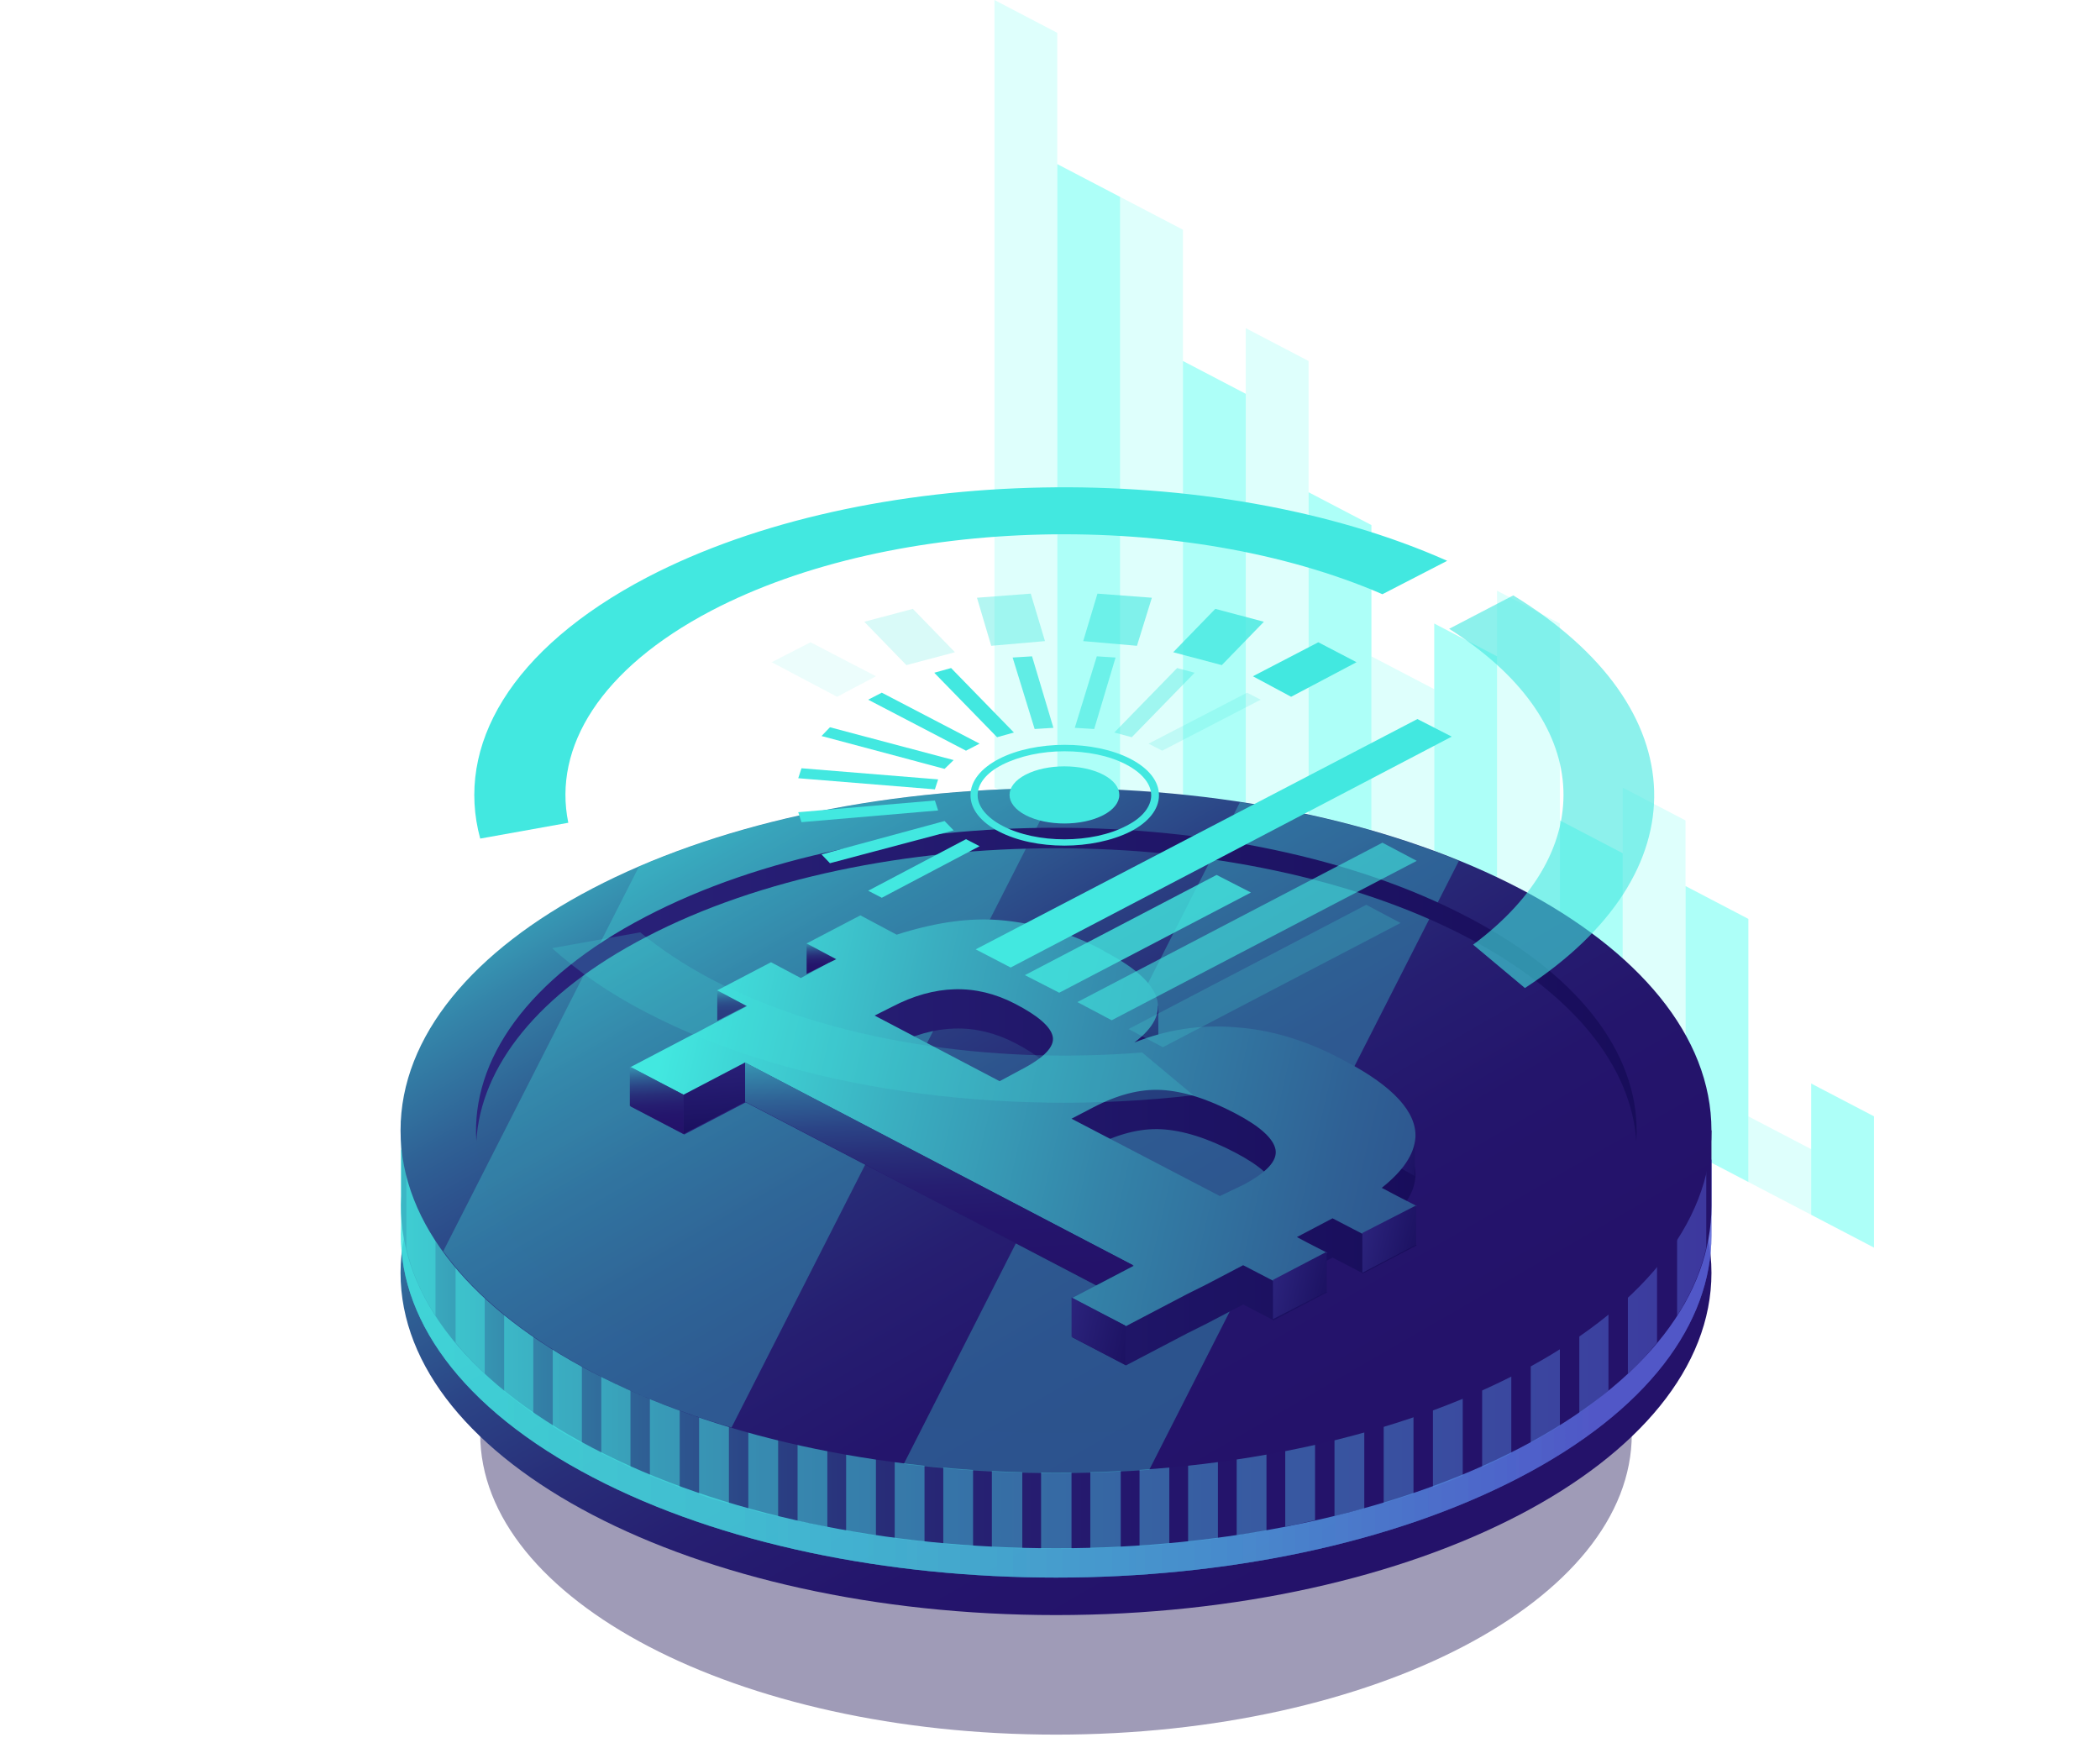 <svg width="149" height="124" viewBox="0 0 149 124" fill="none" xmlns="http://www.w3.org/2000/svg">
<path opacity="0.5" d="M128.508 76.881L132.965 79.209V88.523L128.508 86.195V76.881Z" fill="#5CFFF3"/>
<path opacity="0.2" d="M124.051 79.21L128.508 81.538V86.195L124.051 83.867V79.21Z" fill="#5CFFF3"/>
<path opacity="0.5" d="M119.594 62.87L124.051 65.199V83.868L119.594 81.54V62.87Z" fill="#5CFFF3"/>
<path opacity="0.2" d="M115.135 55.885L119.592 58.213V81.54L115.135 79.211V55.885Z" fill="#5CFFF3"/>
<path opacity="0.5" d="M110.678 58.212L115.135 60.54V79.21L110.678 76.882V58.212Z" fill="#5CFFF3"/>
<path opacity="0.2" d="M106.219 41.913L110.676 44.242V76.882L106.219 74.554V41.913Z" fill="#5CFFF3"/>
<path opacity="0.5" d="M101.762 44.241L106.219 46.57V74.553L101.762 72.183V44.241Z" fill="#5CFFF3"/>
<path opacity="0.2" d="M97.305 46.571L101.762 48.9V72.185L97.305 69.856V46.571Z" fill="#5CFFF3"/>
<path opacity="0.5" d="M92.848 34.927L97.305 37.255V69.854L92.848 67.526V34.927Z" fill="#5CFFF3"/>
<path opacity="0.2" d="M88.389 23.285L92.846 25.614V67.527L88.389 65.198V23.285Z" fill="#5CFFF3"/>
<path opacity="0.5" d="M83.932 25.613L88.389 27.942V65.198L83.932 62.869V25.613Z" fill="#5CFFF3"/>
<path opacity="0.2" d="M79.475 13.971L83.932 16.299V62.869L79.475 60.541V13.971Z" fill="#5CFFF3"/>
<path opacity="0.5" d="M75.016 11.642L79.473 13.97V60.54L75.016 58.212V11.642Z" fill="#5CFFF3"/>
<path opacity="0.2" d="M70.559 0L75.016 2.329V58.212L70.559 55.884V0Z" fill="#5CFFF3"/>
<path opacity="0.4" d="M74.926 123.079C97.489 123.079 115.779 113.529 115.779 101.748C115.779 89.968 97.489 80.418 74.926 80.418C52.363 80.418 34.072 89.968 34.072 101.748C34.072 113.529 52.363 123.079 74.926 123.079Z" fill="#0F054C"/>
<path d="M74.926 114.596C100.61 114.596 121.432 103.724 121.432 90.313C121.432 76.902 100.61 66.03 74.926 66.03C49.241 66.03 28.42 76.902 28.42 90.313C28.42 103.724 49.241 114.596 74.926 114.596Z" fill="url(#paint0_linear_8520_31773)"/>
<path opacity="0.48" d="M121.432 82.289H120.283C118.399 77.964 114.263 73.848 107.829 70.48C89.677 61 60.266 61 42.069 70.48C36.002 73.64 31.959 77.507 29.936 81.582H28.466V86.946C28.098 93.391 32.648 99.919 42.069 104.825C60.221 114.306 89.631 114.306 107.829 104.825C116.928 100.085 121.432 93.89 121.432 87.653V82.289Z" fill="url(#paint1_linear_8520_31773)"/>
<path opacity="0.48" d="M121.432 82.289H120.283C118.399 77.964 114.263 73.848 107.829 70.48C89.677 61 60.266 61 42.069 70.48C36.002 73.64 31.959 77.507 29.936 81.582H28.466V86.946C28.098 93.391 32.648 99.919 42.069 104.825C60.221 114.306 89.631 114.306 107.829 104.825C116.928 100.085 121.432 93.89 121.432 87.653V82.289Z" fill="url(#paint2_linear_8520_31773)"/>
<path opacity="0.48" d="M121.432 82.289H120.283C118.399 77.964 114.263 73.848 107.829 70.48C89.677 61 60.266 61 42.069 70.48C36.002 73.64 31.959 77.507 29.936 81.582H28.466V86.946C28.098 93.391 32.648 99.919 42.069 104.825C60.221 114.306 89.631 114.306 107.829 104.825C116.928 100.085 121.432 93.89 121.432 87.653V82.289Z" fill="url(#paint3_linear_8520_31773)"/>
<path d="M121.432 80.209H120.283C118.399 75.884 114.263 71.768 107.829 68.4C89.677 58.919 60.266 58.919 42.069 68.4C36.002 71.56 31.959 75.427 29.936 79.502H28.466V84.866C28.098 91.311 32.648 97.839 42.069 102.745C60.221 112.225 89.631 112.225 107.829 102.745C116.928 98.005 121.432 91.809 121.432 85.572V80.209Z" fill="url(#paint4_linear_8520_31773)"/>
<path opacity="0.48" d="M120.281 80.21C120.235 80.044 120.144 79.919 120.098 79.753V76.219H117.662V75.969C117.065 75.221 116.375 74.472 115.594 73.765V76.219H114.215V72.559C113.572 72.019 112.883 71.52 112.147 70.979V76.219H110.769V70.065C110.126 69.649 109.39 69.233 108.701 68.859V76.219H107.322V68.11C106.633 67.778 105.944 67.445 105.254 67.112V76.219H103.876V66.53C103.186 66.239 102.497 65.99 101.762 65.699V76.219H100.383V67.695H98.269V76.219H96.891V70.065H94.777V76.26H93.398V72.435H91.284V76.26H89.951V74.763H87.792V76.26H62.149V74.763H60.035V76.26H58.702V72.435H56.543V76.26H55.164V70.065H53.05V76.26H51.671V67.736H49.557V76.26H48.179V65.74C47.49 65.99 46.754 66.281 46.065 66.572V76.26H44.686V67.154C43.997 67.487 43.262 67.819 42.618 68.152V76.26H41.24V68.859C40.505 69.275 39.815 69.649 39.172 70.065V76.219H37.793V70.979C37.058 71.478 36.369 72.019 35.725 72.559V76.26H34.347V73.807C33.565 74.514 32.876 75.262 32.279 76.011V76.302H29.843V79.545H28.832V88.568C29.2 90.189 29.889 91.811 30.9 93.35V87.695H32.325V95.262C32.922 96.011 33.611 96.718 34.392 97.466V87.736H35.771V98.713C36.414 99.254 37.104 99.753 37.839 100.294V87.778H39.218V101.208C39.861 101.624 40.596 102.04 41.286 102.414V87.736H42.664V103.121C43.354 103.454 44.043 103.786 44.732 104.119V87.736H46.111V104.701C46.8 104.992 47.49 105.242 48.225 105.533V87.736H49.603V106.032C50.293 106.281 50.982 106.489 51.717 106.697V87.736H53.096V107.071C53.785 107.279 54.475 107.445 55.21 107.612V87.695H56.589V107.903C57.278 108.069 58.013 108.194 58.702 108.36V87.695H60.035V108.61C60.724 108.734 61.46 108.859 62.149 108.942V87.695H63.482V109.15C64.171 109.233 64.906 109.316 65.596 109.4V87.695H66.928V109.524C67.618 109.608 68.353 109.649 69.042 109.691V87.695H70.375V109.774C71.11 109.815 71.799 109.857 72.535 109.857V87.695H73.867V109.899C74.603 109.899 75.292 109.899 76.027 109.899V87.695H77.36V109.857C78.095 109.857 78.784 109.815 79.52 109.774V87.695H80.853V109.691C81.588 109.649 82.277 109.608 82.966 109.524V87.695H84.299V109.4C85.034 109.316 85.724 109.233 86.413 109.15V87.695H87.746V108.942C88.435 108.818 89.17 108.734 89.86 108.61V87.695H91.192V108.319C91.882 108.194 92.617 108.027 93.306 107.861V87.653H94.685V107.57C95.374 107.404 96.109 107.196 96.799 107.03V87.695H98.177V106.655C98.867 106.447 99.602 106.198 100.291 105.99V87.736H101.67V105.533C102.359 105.283 103.094 104.992 103.784 104.701V87.736H105.162V104.119C105.852 103.786 106.587 103.454 107.23 103.121V87.736H108.609V102.373C109.344 101.957 110.034 101.583 110.677 101.167V87.736H112.056V100.252C112.791 99.753 113.48 99.212 114.124 98.672V87.736H115.502V97.466C116.283 96.759 116.973 96.011 117.57 95.262V87.736H118.995V93.35C120.006 91.77 120.695 90.148 121.063 88.526V80.293L120.281 80.21Z" fill="url(#paint5_linear_8520_31773)"/>
<path d="M74.926 104.491C100.61 104.491 121.432 93.619 121.432 80.208C121.432 66.797 100.61 55.925 74.926 55.925C49.241 55.925 28.42 66.797 28.42 80.208C28.42 93.619 49.241 104.491 74.926 104.491Z" fill="url(#paint6_linear_8520_31773)"/>
<path opacity="0.3" d="M74.972 55.925C64.448 55.925 53.925 57.796 45.331 61.497L31.453 88.774C33.705 91.892 37.243 94.844 42.069 97.381C45.056 98.961 48.364 100.25 51.903 101.289L74.972 55.925Z" fill="#42E8E0"/>
<path opacity="0.3" d="M87.977 56.925L64.127 103.869C69.825 104.576 75.753 104.701 81.544 104.285L103.51 61.083C98.777 59.129 93.492 57.757 87.977 56.925Z" fill="#42E8E0"/>
<g opacity="0.05">
<path opacity="0.05" d="M74.925 101.706C97.666 101.706 116.1 92.082 116.1 80.209C116.1 68.337 97.666 58.712 74.925 58.712C52.185 58.712 33.75 68.337 33.75 80.209C33.75 92.082 52.185 101.706 74.925 101.706Z" fill="url(#paint7_linear_8520_31773)"/>
<g opacity="0.05">
<path opacity="0.05" d="M1.398 80.125L0.984 79.918L72.673 42.454L73.133 42.661L1.398 80.125Z" fill="#42E8E0"/>
<path opacity="0.05" d="M2.684 80.79L2.225 80.582L73.96 43.119L74.373 43.327L2.684 80.79Z" fill="#42E8E0"/>
<path opacity="0.05" d="M3.925 81.455L3.512 81.206L75.201 43.742L75.66 43.991L3.925 81.455Z" fill="#42E8E0"/>
<path opacity="0.05" d="M5.213 82.121L4.754 81.872L76.489 44.408L76.902 44.657L5.213 82.121Z" fill="#42E8E0"/>
<path opacity="0.05" d="M6.455 82.786L6.041 82.537L77.73 45.073L78.19 45.322L6.455 82.786Z" fill="#42E8E0"/>
<path opacity="0.05" d="M7.741 83.452L7.281 83.203L79.016 45.739L79.43 45.988L7.741 83.452Z" fill="#42E8E0"/>
<path opacity="0.05" d="M8.982 84.075L8.568 83.867L80.257 46.403L80.717 46.611L8.982 84.075Z" fill="#42E8E0"/>
<path opacity="0.05" d="M10.268 84.74L9.809 84.532L81.543 47.068L81.957 47.276L10.268 84.74Z" fill="#42E8E0"/>
<path opacity="0.05" d="M11.509 85.406L11.096 85.198L82.785 47.734L83.244 47.942L11.509 85.406Z" fill="#42E8E0"/>
<path opacity="0.05" d="M12.796 86.072L12.336 85.864L84.071 48.4L84.484 48.608L12.796 86.072Z" fill="#42E8E0"/>
<path opacity="0.05" d="M14.037 86.737L13.623 86.488L85.312 49.024L85.772 49.273L14.037 86.737Z" fill="#42E8E0"/>
<path opacity="0.05" d="M15.323 87.402L14.863 87.153L86.598 49.689L87.012 49.938L15.323 87.402Z" fill="#42E8E0"/>
<path opacity="0.05" d="M16.562 88.068L16.148 87.819L87.837 50.355L88.297 50.605L16.562 88.068Z" fill="#42E8E0"/>
<path opacity="0.05" d="M17.85 88.733L17.391 88.484L89.126 51.02L89.539 51.27L17.85 88.733Z" fill="#42E8E0"/>
<path opacity="0.05" d="M19.091 89.357L18.678 89.149L90.367 51.685L90.826 51.893L19.091 89.357Z" fill="#42E8E0"/>
<path opacity="0.05" d="M20.378 90.022L19.918 89.814L91.653 52.35L92.067 52.558L20.378 90.022Z" fill="#42E8E0"/>
<path opacity="0.05" d="M21.619 90.687L21.205 90.479L92.894 53.015L93.354 53.223L21.619 90.687Z" fill="#42E8E0"/>
<path opacity="0.05" d="M22.905 91.353L22.445 91.103L94.18 53.639L94.594 53.889L22.905 91.353Z" fill="#42E8E0"/>
<path opacity="0.05" d="M24.146 92.017L23.732 91.768L95.421 54.304L95.881 54.554L24.146 92.017Z" fill="#42E8E0"/>
<path opacity="0.05" d="M25.432 92.683L24.973 92.433L96.708 54.969L97.121 55.219L25.432 92.683Z" fill="#42E8E0"/>
<path opacity="0.05" d="M26.673 93.348L26.26 93.098L97.949 55.634L98.408 55.884L26.673 93.348Z" fill="#42E8E0"/>
<path opacity="0.05" d="M27.959 94.013L27.5 93.763L99.235 56.299L99.648 56.549L27.959 94.013Z" fill="#42E8E0"/>
<path opacity="0.05" d="M29.201 94.637L28.787 94.429L100.476 56.965L100.936 57.173L29.201 94.637Z" fill="#42E8E0"/>
<path opacity="0.05" d="M30.487 95.301L30.027 95.093L101.762 57.629L102.176 57.837L30.487 95.301Z" fill="#42E8E0"/>
<path opacity="0.05" d="M31.728 95.968L31.314 95.76L103.003 58.296L103.463 58.504L31.728 95.968Z" fill="#42E8E0"/>
<path opacity="0.05" d="M33.016 96.632L32.557 96.382L104.292 58.919L104.705 59.168L33.016 96.632Z" fill="#42E8E0"/>
<path opacity="0.05" d="M34.256 97.299L33.797 97.049L105.532 59.585L105.991 59.835L34.256 97.299Z" fill="#42E8E0"/>
<path opacity="0.05" d="M35.544 97.965L35.084 97.715L106.819 60.252L107.233 60.501L35.544 97.965Z" fill="#42E8E0"/>
<path opacity="0.05" d="M36.784 98.629L36.324 98.379L108.059 60.916L108.519 61.165L36.784 98.629Z" fill="#42E8E0"/>
<path opacity="0.05" d="M38.071 99.294L37.611 99.044L109.346 61.581L109.76 61.83L38.071 99.294Z" fill="#42E8E0"/>
<path opacity="0.05" d="M39.311 99.917L38.852 99.709L110.587 62.246L111.046 62.453L39.311 99.917Z" fill="#42E8E0"/>
<path opacity="0.05" d="M40.598 100.583L40.139 100.375L111.874 62.912L112.287 63.12L40.598 100.583Z" fill="#42E8E0"/>
<path opacity="0.05" d="M41.839 101.248L41.379 101.041L113.114 63.577L113.573 63.785L41.839 101.248Z" fill="#42E8E0"/>
<path opacity="0.05" d="M43.126 101.914L42.666 101.665L114.401 64.201L114.815 64.45L43.126 101.914Z" fill="#42E8E0"/>
<path opacity="0.05" d="M44.366 102.579L43.906 102.33L115.641 64.866L116.101 65.115L44.366 102.579Z" fill="#42E8E0"/>
<path opacity="0.05" d="M45.653 103.243L45.193 102.994L116.928 65.53L117.342 65.779L45.653 103.243Z" fill="#42E8E0"/>
<path opacity="0.05" d="M46.893 103.909L46.434 103.66L118.169 66.196L118.628 66.445L46.893 103.909Z" fill="#42E8E0"/>
<path opacity="0.05" d="M48.18 104.575L47.721 104.326L119.456 66.862L119.869 67.07L48.18 104.575Z" fill="#42E8E0"/>
<path opacity="0.05" d="M49.42 105.199L48.961 104.991L120.696 67.527L121.155 67.735L49.42 105.199Z" fill="#42E8E0"/>
<path opacity="0.05" d="M50.662 105.863L50.248 105.655L121.983 68.191L122.397 68.399L50.662 105.863Z" fill="#42E8E0"/>
<path opacity="0.05" d="M51.948 106.528L51.488 106.32L123.223 68.856L123.683 69.064L51.948 106.528Z" fill="#42E8E0"/>
<path opacity="0.05" d="M53.189 107.194L52.775 106.945L124.51 69.481L124.924 69.73L53.189 107.194Z" fill="#42E8E0"/>
<path opacity="0.05" d="M54.477 107.86L54.018 107.611L125.753 70.147L126.212 70.397L54.477 107.86Z" fill="#42E8E0"/>
<path opacity="0.05" d="M55.716 108.525L55.303 108.276L126.992 70.812L127.451 71.061L55.716 108.525Z" fill="#42E8E0"/>
<path opacity="0.05" d="M57.002 109.19L56.543 108.941L128.278 71.477L128.737 71.727L57.002 109.19Z" fill="#42E8E0"/>
<path opacity="0.05" d="M58.244 109.815L57.83 109.607L129.519 72.143L129.979 72.351L58.244 109.815Z" fill="#42E8E0"/>
<path opacity="0.05" d="M59.532 110.48L59.072 110.272L130.807 72.808L131.267 73.016L59.532 110.48Z" fill="#42E8E0"/>
<path opacity="0.05" d="M60.771 111.145L60.357 110.937L132.046 73.473L132.506 73.681L60.771 111.145Z" fill="#42E8E0"/>
<path opacity="0.05" d="M62.059 111.81L61.6 111.602L133.335 74.138L133.794 74.346L62.059 111.81Z" fill="#42E8E0"/>
<path opacity="0.05" d="M63.298 112.475L62.885 112.225L134.574 74.761L135.033 75.011L63.298 112.475Z" fill="#42E8E0"/>
<path opacity="0.05" d="M64.587 113.141L64.127 112.891L135.862 75.427L136.321 75.677L64.587 113.141Z" fill="#42E8E0"/>
<path opacity="0.05" d="M65.828 113.806L65.414 113.556L137.103 76.092L137.563 76.342L65.828 113.806Z" fill="#42E8E0"/>
<path opacity="0.05" d="M67.114 114.471L66.654 114.221L138.389 76.757L138.849 77.007L67.114 114.471Z" fill="#42E8E0"/>
<path opacity="0.05" d="M68.355 115.094L67.941 114.886L139.63 77.422L140.09 77.63L68.355 115.094Z" fill="#42E8E0"/>
<path opacity="0.05" d="M69.641 115.76L69.182 115.552L140.917 78.088L141.376 78.296L69.641 115.76Z" fill="#42E8E0"/>
<path opacity="0.05" d="M70.882 116.424L70.469 116.216L142.158 78.752L142.617 78.96L70.882 116.424Z" fill="#42E8E0"/>
<path opacity="0.05" d="M72.168 117.091L71.709 116.883L143.444 79.419L143.858 79.627L72.168 117.091Z" fill="#42E8E0"/>
<path opacity="0.05" d="M73.41 117.756L72.996 117.506L144.685 80.043L145.145 80.292L73.41 117.756Z" fill="#42E8E0"/>
<path opacity="0.05" d="M74.696 118.421L74.236 118.171L145.971 80.707L146.385 80.957L74.696 118.421Z" fill="#42E8E0"/>
<path opacity="0.05" d="M75.937 119.087L75.523 118.837L147.212 81.374L147.672 81.623L75.937 119.087Z" fill="#42E8E0"/>
<path opacity="0.05" d="M77.223 119.753L76.764 119.503L148.499 82.04L148.912 82.289L77.223 119.753Z" fill="#42E8E0"/>
</g>
</g>
<path d="M45.837 66.487C61.921 58.087 87.977 58.087 104.061 66.487C111.735 70.52 115.733 75.718 116.101 80.957C116.469 75.219 112.471 69.397 104.061 65.031C87.977 56.632 61.921 56.632 45.837 65.031C37.427 69.397 33.429 75.219 33.797 80.957C34.118 75.676 38.162 70.478 45.837 66.487Z" fill="url(#paint8_linear_8520_31773)"/>
<path d="M87.656 75.676C85.174 75.468 82.785 75.842 80.487 76.757C83.244 74.678 82.601 72.557 78.557 70.395C78.465 70.353 78.373 70.312 78.281 70.229C76.903 69.48 75.524 68.94 74.099 68.607C72.583 68.233 71.158 68.025 69.826 68.025C68.493 68.025 67.16 68.191 65.736 68.524C65 68.69 64.265 68.898 63.622 69.106L61.048 67.734L57.234 69.73L59.348 70.852C58.98 71.019 58.567 71.227 58.199 71.434L56.82 72.183L54.706 71.06L50.892 73.056L53.006 74.179L50.387 75.551L49.376 76.091L49.1 76.216L44.734 78.503L48.549 80.499L52.914 78.212L80.441 92.599L76.075 94.886L79.889 96.882L84.255 94.595L85.588 93.93L88.207 92.557L90.367 93.68L94.181 91.684L92.803 90.977L92.022 90.561L94.549 89.231L96.709 90.354L100.523 88.358L99.144 87.651L98.042 87.069C99.558 85.863 100.339 84.699 100.431 83.493C100.523 81.705 98.869 79.875 95.468 78.087C95.376 78.046 95.33 78.004 95.238 77.963C92.665 76.591 90.137 75.884 87.656 75.676ZM62.059 74.844L63.3 74.22C66.333 72.64 69.228 72.557 72.031 74.013C73.64 74.844 74.559 75.634 74.697 76.341C74.835 77.048 74.099 77.838 72.399 78.711L70.928 79.501L62.059 74.844ZM86.553 87.651L76.029 82.162L77.546 81.372C79.292 80.457 80.901 80.042 82.417 80.125C83.933 80.208 85.68 80.749 87.656 81.788C89.402 82.703 90.367 83.576 90.505 84.366C90.643 85.156 89.862 85.988 88.207 86.861L86.553 87.651Z" fill="url(#paint9_linear_8520_31773)"/>
<path d="M50.891 70.229V72.433L53.005 71.352L50.891 70.229Z" fill="url(#paint10_linear_8520_31773)"/>
<path d="M57.232 66.901V69.105L59.392 68.024L57.232 66.901Z" fill="url(#paint11_linear_8520_31773)"/>
<path d="M82.186 71.351V73.971L80.256 72.889L82.186 71.351Z" fill="url(#paint12_linear_8520_31773)"/>
<path d="M100.384 80.209V83.452L97.535 81.83L100.384 80.209Z" fill="url(#paint13_linear_8520_31773)"/>
<path d="M87.654 72.889C85.172 72.681 82.783 73.055 80.485 73.97C83.242 71.891 82.599 69.771 78.555 67.608C78.463 67.567 78.371 67.525 78.279 67.442C76.901 66.694 75.522 66.153 74.097 65.82C72.581 65.446 71.156 65.238 69.824 65.238C68.491 65.238 67.158 65.405 65.734 65.737C64.998 65.904 64.263 66.112 63.62 66.319L61.046 64.947L57.232 66.943L59.346 68.066C58.978 68.232 58.565 68.44 58.197 68.648L56.819 69.396L54.705 68.274L50.89 70.269L53.004 71.392L50.385 72.764L49.374 73.305L49.098 73.43L44.732 75.717L48.547 77.712L52.912 75.425L80.439 89.812L76.073 92.099L79.888 94.095L84.253 91.808L85.586 91.143L88.205 89.771L90.365 90.893L94.179 88.897L92.801 88.191L92.02 87.775L94.547 86.444L96.707 87.567L100.521 85.571L99.142 84.864L98.04 84.282C99.556 83.076 100.337 81.912 100.429 80.706C100.521 78.918 98.867 77.089 95.466 75.301C95.374 75.259 95.328 75.218 95.236 75.176C92.663 73.804 90.135 73.055 87.654 72.889ZM62.057 72.058L63.298 71.434C66.331 69.854 69.226 69.771 72.029 71.226C73.638 72.058 74.557 72.847 74.695 73.554C74.833 74.261 74.097 75.051 72.397 75.924L70.927 76.715L62.057 72.058ZM86.551 84.864L76.027 79.376L77.544 78.586C79.29 77.671 80.899 77.255 82.415 77.338C83.932 77.421 85.678 77.962 87.654 79.001C89.4 79.916 90.365 80.789 90.503 81.579C90.641 82.369 89.86 83.201 88.205 84.074L86.551 84.864Z" fill="url(#paint14_linear_8520_31773)"/>
<path d="M100.476 85.53V88.316L96.662 90.311V87.484L100.476 85.53Z" fill="url(#paint15_linear_8520_31773)"/>
<path d="M94.135 88.816V91.643L90.32 93.598V90.812L94.135 88.816Z" fill="url(#paint16_linear_8520_31773)"/>
<path d="M79.844 94.055V96.841L76.029 94.845V92.059L79.844 94.055Z" fill="url(#paint17_linear_8520_31773)"/>
<path d="M44.688 75.675V78.461L48.502 80.457V77.671L44.688 75.675Z" fill="url(#paint18_linear_8520_31773)"/>
<path d="M52.868 78.17V75.384L48.502 77.671V80.457L52.868 78.17Z" fill="url(#paint19_linear_8520_31773)"/>
<path d="M52.867 75.384V78.17L77.729 91.143L80.394 89.771L52.867 75.384Z" fill="url(#paint20_linear_8520_31773)"/>
<path d="M75.523 60C73.823 60 72.168 59.668 70.881 59.002C69.595 58.337 68.859 57.422 68.859 56.425C68.859 55.427 69.595 54.512 70.881 53.847C73.455 52.516 77.637 52.516 80.21 53.847C81.497 54.512 82.232 55.427 82.232 56.425C82.232 57.422 81.497 58.337 80.21 59.002C78.877 59.668 77.177 60 75.523 60ZM75.523 53.306C73.914 53.306 72.352 53.639 71.111 54.262C69.962 54.844 69.365 55.635 69.365 56.425C69.365 57.215 70.008 58.005 71.111 58.587C73.547 59.876 77.499 59.876 79.934 58.587C81.083 58.005 81.681 57.215 81.681 56.425C81.681 55.635 81.037 54.844 79.934 54.262C78.694 53.597 77.085 53.306 75.523 53.306Z" fill="#42E8E0"/>
<path d="M78.281 57.837C76.764 58.628 74.283 58.628 72.766 57.837C71.25 57.047 71.25 55.758 72.766 54.968C74.283 54.178 76.764 54.178 78.281 54.968C79.797 55.758 79.797 57.047 78.281 57.837Z" fill="#42E8E0"/>
<path d="M91.608 49.439L88.897 47.984L93.538 45.572L96.249 46.986L91.608 49.439Z" fill="#42E8E0"/>
<path opacity="0.8" d="M86.689 47.193L83.242 46.278L86.229 43.201L89.676 44.116L86.689 47.193Z" fill="#42E8E0"/>
<path opacity="0.6" d="M80.67 45.822L76.856 45.489L77.867 42.121L81.727 42.412L80.67 45.822Z" fill="#42E8E0"/>
<path opacity="0.4" d="M74.144 45.489L70.329 45.822L69.318 42.412L73.133 42.121L74.144 45.489Z" fill="#42E8E0"/>
<path opacity="0.2" d="M67.756 46.278L64.309 47.193L61.322 44.116L64.769 43.201L67.756 46.278Z" fill="#42E8E0"/>
<path opacity="0.1" d="M62.151 47.984L59.393 49.439L54.752 46.986L57.509 45.572L62.151 47.984Z" fill="#42E8E0"/>
<path opacity="0.2" d="M82.461 53.264L81.496 52.765L88.481 49.148L89.446 49.646L82.461 53.264Z" fill="#42E8E0"/>
<path opacity="0.4" d="M80.303 52.308L79.062 51.975L83.52 47.401L84.761 47.734L80.303 52.308Z" fill="#42E8E0"/>
<path opacity="0.6" d="M77.636 51.726L76.258 51.643L77.82 46.57L79.153 46.654L77.636 51.726Z" fill="#42E8E0"/>
<path opacity="0.8" d="M74.743 51.643L73.41 51.726L71.848 46.654L73.226 46.57L74.743 51.643Z" fill="#42E8E0"/>
<path d="M71.939 51.975L70.745 52.308L66.287 47.734L67.482 47.401L71.939 51.975Z" fill="#42E8E0"/>
<path d="M69.504 52.765L68.539 53.264L61.6 49.646L62.565 49.148L69.504 52.765Z" fill="#42E8E0"/>
<path d="M67.664 53.93L67.02 54.554L58.289 52.225L58.886 51.602L67.664 53.93Z" fill="#42E8E0"/>
<path d="M66.563 55.301L66.333 56.008L56.637 55.218L56.867 54.511L66.563 55.301Z" fill="#42E8E0"/>
<path d="M66.333 56.798L66.563 57.505L56.867 58.336L56.637 57.63L66.333 56.798Z" fill="#42E8E0"/>
<path d="M67.02 58.254L67.664 58.919L58.886 61.248L58.289 60.624L67.02 58.254Z" fill="#42E8E0"/>
<path d="M68.539 59.542L69.504 60.041L62.565 63.7L61.6 63.201L68.539 59.542Z" fill="#42E8E0"/>
<path opacity="0.6" d="M102.82 44.616C113.022 51.061 113.62 60.25 104.521 67.028L108.197 70.105C120.697 61.955 120.421 50.23 107.37 42.246L102.82 44.616Z" fill="#42E8E0"/>
<path opacity="0.2" d="M81.036 74.677C70.237 75.55 58.794 73.846 50.477 69.48C48.501 68.44 46.846 67.318 45.422 66.153L39.172 67.276C40.964 68.898 43.216 70.478 45.881 71.85C56.405 77.338 71.156 79.293 84.667 77.713L81.036 74.677Z" fill="#42E8E0"/>
<path d="M34.072 59.501L40.322 58.379C39.219 53.015 42.619 47.443 50.477 43.327C63.529 36.508 84.162 36.133 98.086 42.162L102.682 39.792C86.23 32.474 61.507 32.848 45.928 40.957C36.232 46.029 32.279 52.932 34.072 59.501Z" fill="#42E8E0"/>
<path d="M71.708 68.649L69.227 67.36L100.568 51.019L103.003 52.266L71.708 68.649Z" fill="#42E8E0"/>
<path opacity="0.8" d="M75.154 70.438L72.719 69.19L86.321 62.08L88.757 63.328L75.154 70.438Z" fill="#42E8E0"/>
<path opacity="0.6" d="M78.877 72.391L76.441 71.102L98.086 59.792L100.522 61.081L78.877 72.391Z" fill="#42E8E0"/>
<path opacity="0.2" d="M82.508 74.304L80.072 73.015L96.938 64.2L99.373 65.489L82.508 74.304Z" fill="#42E8E0"/>
<defs>
<linearGradient id="paint0_linear_8520_31773" x1="26.996" y1="68.459" x2="69.932" y2="142.629" gradientUnits="userSpaceOnUse">
<stop stop-color="#42E8E0"/>
<stop offset="0.016" stop-color="#40DDDA"/>
<stop offset="0.092" stop-color="#3AAEC0"/>
<stop offset="0.173" stop-color="#3484A9"/>
<stop offset="0.257" stop-color="#2F6195"/>
<stop offset="0.346" stop-color="#2B4486"/>
<stop offset="0.44" stop-color="#282E79"/>
<stop offset="0.542" stop-color="#261E71"/>
<stop offset="0.659" stop-color="#24156C"/>
<stop offset="0.823" stop-color="#24126A"/>
</linearGradient>
<linearGradient id="paint1_linear_8520_31773" x1="21.441" y1="87.665" x2="113.484" y2="87.665" gradientUnits="userSpaceOnUse">
<stop stop-color="#42E8E0"/>
<stop offset="0.151" stop-color="#43E3E0"/>
<stop offset="0.329" stop-color="#45D5DF"/>
<stop offset="0.52" stop-color="#49BDDD"/>
<stop offset="0.721" stop-color="#4E9CDB"/>
<stop offset="0.927" stop-color="#5472D8"/>
<stop offset="1" stop-color="#5761D7"/>
</linearGradient>
<linearGradient id="paint2_linear_8520_31773" x1="21.441" y1="87.665" x2="113.484" y2="87.665" gradientUnits="userSpaceOnUse">
<stop stop-color="#42E8E0"/>
<stop offset="0.151" stop-color="#43E3E0"/>
<stop offset="0.329" stop-color="#45D5DF"/>
<stop offset="0.52" stop-color="#49BDDD"/>
<stop offset="0.721" stop-color="#4E9CDB"/>
<stop offset="0.927" stop-color="#5472D8"/>
<stop offset="1" stop-color="#5761D7"/>
</linearGradient>
<linearGradient id="paint3_linear_8520_31773" x1="21.441" y1="87.665" x2="113.484" y2="87.665" gradientUnits="userSpaceOnUse">
<stop stop-color="#42E8E0"/>
<stop offset="0.151" stop-color="#43E3E0"/>
<stop offset="0.329" stop-color="#45D5DF"/>
<stop offset="0.52" stop-color="#49BDDD"/>
<stop offset="0.721" stop-color="#4E9CDB"/>
<stop offset="0.927" stop-color="#5472D8"/>
<stop offset="1" stop-color="#5761D7"/>
</linearGradient>
<linearGradient id="paint4_linear_8520_31773" x1="21.441" y1="85.583" x2="113.484" y2="85.583" gradientUnits="userSpaceOnUse">
<stop stop-color="#42E8E0"/>
<stop offset="0.016" stop-color="#40DDDA"/>
<stop offset="0.092" stop-color="#3AAEC0"/>
<stop offset="0.173" stop-color="#3484A9"/>
<stop offset="0.257" stop-color="#2F6195"/>
<stop offset="0.346" stop-color="#2B4486"/>
<stop offset="0.44" stop-color="#282E79"/>
<stop offset="0.542" stop-color="#261E71"/>
<stop offset="0.659" stop-color="#24156C"/>
<stop offset="0.823" stop-color="#24126A"/>
</linearGradient>
<linearGradient id="paint5_linear_8520_31773" x1="28.796" y1="87.788" x2="121.103" y2="87.788" gradientUnits="userSpaceOnUse">
<stop stop-color="#42E8E0"/>
<stop offset="0.151" stop-color="#43E3E0"/>
<stop offset="0.329" stop-color="#45D5DF"/>
<stop offset="0.52" stop-color="#49BDDD"/>
<stop offset="0.721" stop-color="#4E9CDB"/>
<stop offset="0.927" stop-color="#5472D8"/>
<stop offset="1" stop-color="#5761D7"/>
</linearGradient>
<linearGradient id="paint6_linear_8520_31773" x1="26.996" y1="58.382" x2="69.932" y2="132.552" gradientUnits="userSpaceOnUse">
<stop stop-color="#42E8E0"/>
<stop offset="0.016" stop-color="#40DDDA"/>
<stop offset="0.092" stop-color="#3AAEC0"/>
<stop offset="0.173" stop-color="#3484A9"/>
<stop offset="0.257" stop-color="#2F6195"/>
<stop offset="0.346" stop-color="#2B4486"/>
<stop offset="0.44" stop-color="#282E79"/>
<stop offset="0.542" stop-color="#261E71"/>
<stop offset="0.659" stop-color="#24156C"/>
<stop offset="0.823" stop-color="#24126A"/>
</linearGradient>
<linearGradient id="paint7_linear_8520_31773" x1="67.685" y1="47.414" x2="86.646" y2="152.144" gradientUnits="userSpaceOnUse">
<stop stop-color="#42E8E0"/>
<stop offset="0.016" stop-color="#40DDDA"/>
<stop offset="0.092" stop-color="#3AAEC0"/>
<stop offset="0.173" stop-color="#3484A9"/>
<stop offset="0.257" stop-color="#2F6195"/>
<stop offset="0.346" stop-color="#2B4486"/>
<stop offset="0.44" stop-color="#282E79"/>
<stop offset="0.542" stop-color="#261E71"/>
<stop offset="0.659" stop-color="#24156C"/>
<stop offset="0.823" stop-color="#24126A"/>
</linearGradient>
<linearGradient id="paint8_linear_8520_31773" x1="33.779" y1="69.835" x2="116.104" y2="69.835" gradientUnits="userSpaceOnUse">
<stop stop-color="#2B237C"/>
<stop offset="1" stop-color="#180D5B"/>
</linearGradient>
<linearGradient id="paint9_linear_8520_31773" x1="44.691" y1="82.28" x2="100.462" y2="82.28" gradientUnits="userSpaceOnUse">
<stop stop-color="#2B237C"/>
<stop offset="1" stop-color="#180D5B"/>
</linearGradient>
<linearGradient id="paint10_linear_8520_31773" x1="51.815" y1="69.775" x2="51.976" y2="72.783" gradientUnits="userSpaceOnUse">
<stop stop-color="#42E8E0"/>
<stop offset="0.016" stop-color="#40DDDA"/>
<stop offset="0.092" stop-color="#3AAEC0"/>
<stop offset="0.173" stop-color="#3484A9"/>
<stop offset="0.257" stop-color="#2F6195"/>
<stop offset="0.346" stop-color="#2B4486"/>
<stop offset="0.44" stop-color="#282E79"/>
<stop offset="0.542" stop-color="#261E71"/>
<stop offset="0.659" stop-color="#24156C"/>
<stop offset="0.823" stop-color="#24126A"/>
</linearGradient>
<linearGradient id="paint11_linear_8520_31773" x1="58.168" y1="66.459" x2="58.329" y2="69.468" gradientUnits="userSpaceOnUse">
<stop stop-color="#42E8E0"/>
<stop offset="0.016" stop-color="#40DDDA"/>
<stop offset="0.092" stop-color="#3AAEC0"/>
<stop offset="0.173" stop-color="#3484A9"/>
<stop offset="0.257" stop-color="#2F6195"/>
<stop offset="0.346" stop-color="#2B4486"/>
<stop offset="0.44" stop-color="#282E79"/>
<stop offset="0.542" stop-color="#261E71"/>
<stop offset="0.659" stop-color="#24156C"/>
<stop offset="0.823" stop-color="#24126A"/>
</linearGradient>
<linearGradient id="paint12_linear_8520_31773" x1="81.151" y1="70.909" x2="81.343" y2="74.491" gradientUnits="userSpaceOnUse">
<stop stop-color="#2B237C"/>
<stop offset="1" stop-color="#180D5B"/>
</linearGradient>
<linearGradient id="paint13_linear_8520_31773" x1="97.699" y1="81.319" x2="101.581" y2="82.218" gradientUnits="userSpaceOnUse">
<stop stop-color="#2B237C"/>
<stop offset="1" stop-color="#180D5B"/>
</linearGradient>
<linearGradient id="paint14_linear_8520_31773" x1="47.06" y1="74.227" x2="229.82" y2="116.556" gradientUnits="userSpaceOnUse">
<stop stop-color="#42E8E0"/>
<stop offset="0.016" stop-color="#40DDDA"/>
<stop offset="0.092" stop-color="#3AAEC0"/>
<stop offset="0.173" stop-color="#3484A9"/>
<stop offset="0.257" stop-color="#2F6195"/>
<stop offset="0.346" stop-color="#2B4486"/>
<stop offset="0.44" stop-color="#282E79"/>
<stop offset="0.542" stop-color="#261E71"/>
<stop offset="0.659" stop-color="#24156C"/>
<stop offset="0.823" stop-color="#24126A"/>
</linearGradient>
<linearGradient id="paint15_linear_8520_31773" x1="96.696" y1="87.552" x2="101.495" y2="88.664" gradientUnits="userSpaceOnUse">
<stop stop-color="#2B237C"/>
<stop offset="1" stop-color="#180D5B"/>
</linearGradient>
<linearGradient id="paint16_linear_8520_31773" x1="90.352" y1="90.867" x2="95.151" y2="91.979" gradientUnits="userSpaceOnUse">
<stop stop-color="#2B237C"/>
<stop offset="1" stop-color="#180D5B"/>
</linearGradient>
<linearGradient id="paint17_linear_8520_31773" x1="75.638" y1="94.009" x2="81.544" y2="95.377" gradientUnits="userSpaceOnUse">
<stop stop-color="#2B237C"/>
<stop offset="1" stop-color="#180D5B"/>
</linearGradient>
<linearGradient id="paint18_linear_8520_31773" x1="46.375" y1="74.671" x2="46.739" y2="81.475" gradientUnits="userSpaceOnUse">
<stop stop-color="#42E8E0"/>
<stop offset="0.016" stop-color="#40DDDA"/>
<stop offset="0.092" stop-color="#3AAEC0"/>
<stop offset="0.173" stop-color="#3484A9"/>
<stop offset="0.257" stop-color="#2F6195"/>
<stop offset="0.346" stop-color="#2B4486"/>
<stop offset="0.44" stop-color="#282E79"/>
<stop offset="0.542" stop-color="#261E71"/>
<stop offset="0.659" stop-color="#24156C"/>
<stop offset="0.823" stop-color="#24126A"/>
</linearGradient>
<linearGradient id="paint19_linear_8520_31773" x1="50.478" y1="74.622" x2="50.832" y2="81.23" gradientUnits="userSpaceOnUse">
<stop stop-color="#2B237C"/>
<stop offset="1" stop-color="#180D5B"/>
</linearGradient>
<linearGradient id="paint20_linear_8520_31773" x1="65.826" y1="71.544" x2="67.073" y2="94.837" gradientUnits="userSpaceOnUse">
<stop stop-color="#42E8E0"/>
<stop offset="0.016" stop-color="#40DDDA"/>
<stop offset="0.092" stop-color="#3AAEC0"/>
<stop offset="0.173" stop-color="#3484A9"/>
<stop offset="0.257" stop-color="#2F6195"/>
<stop offset="0.346" stop-color="#2B4486"/>
<stop offset="0.44" stop-color="#282E79"/>
<stop offset="0.542" stop-color="#261E71"/>
<stop offset="0.659" stop-color="#24156C"/>
<stop offset="0.823" stop-color="#24126A"/>
</linearGradient>
</defs>
</svg>
